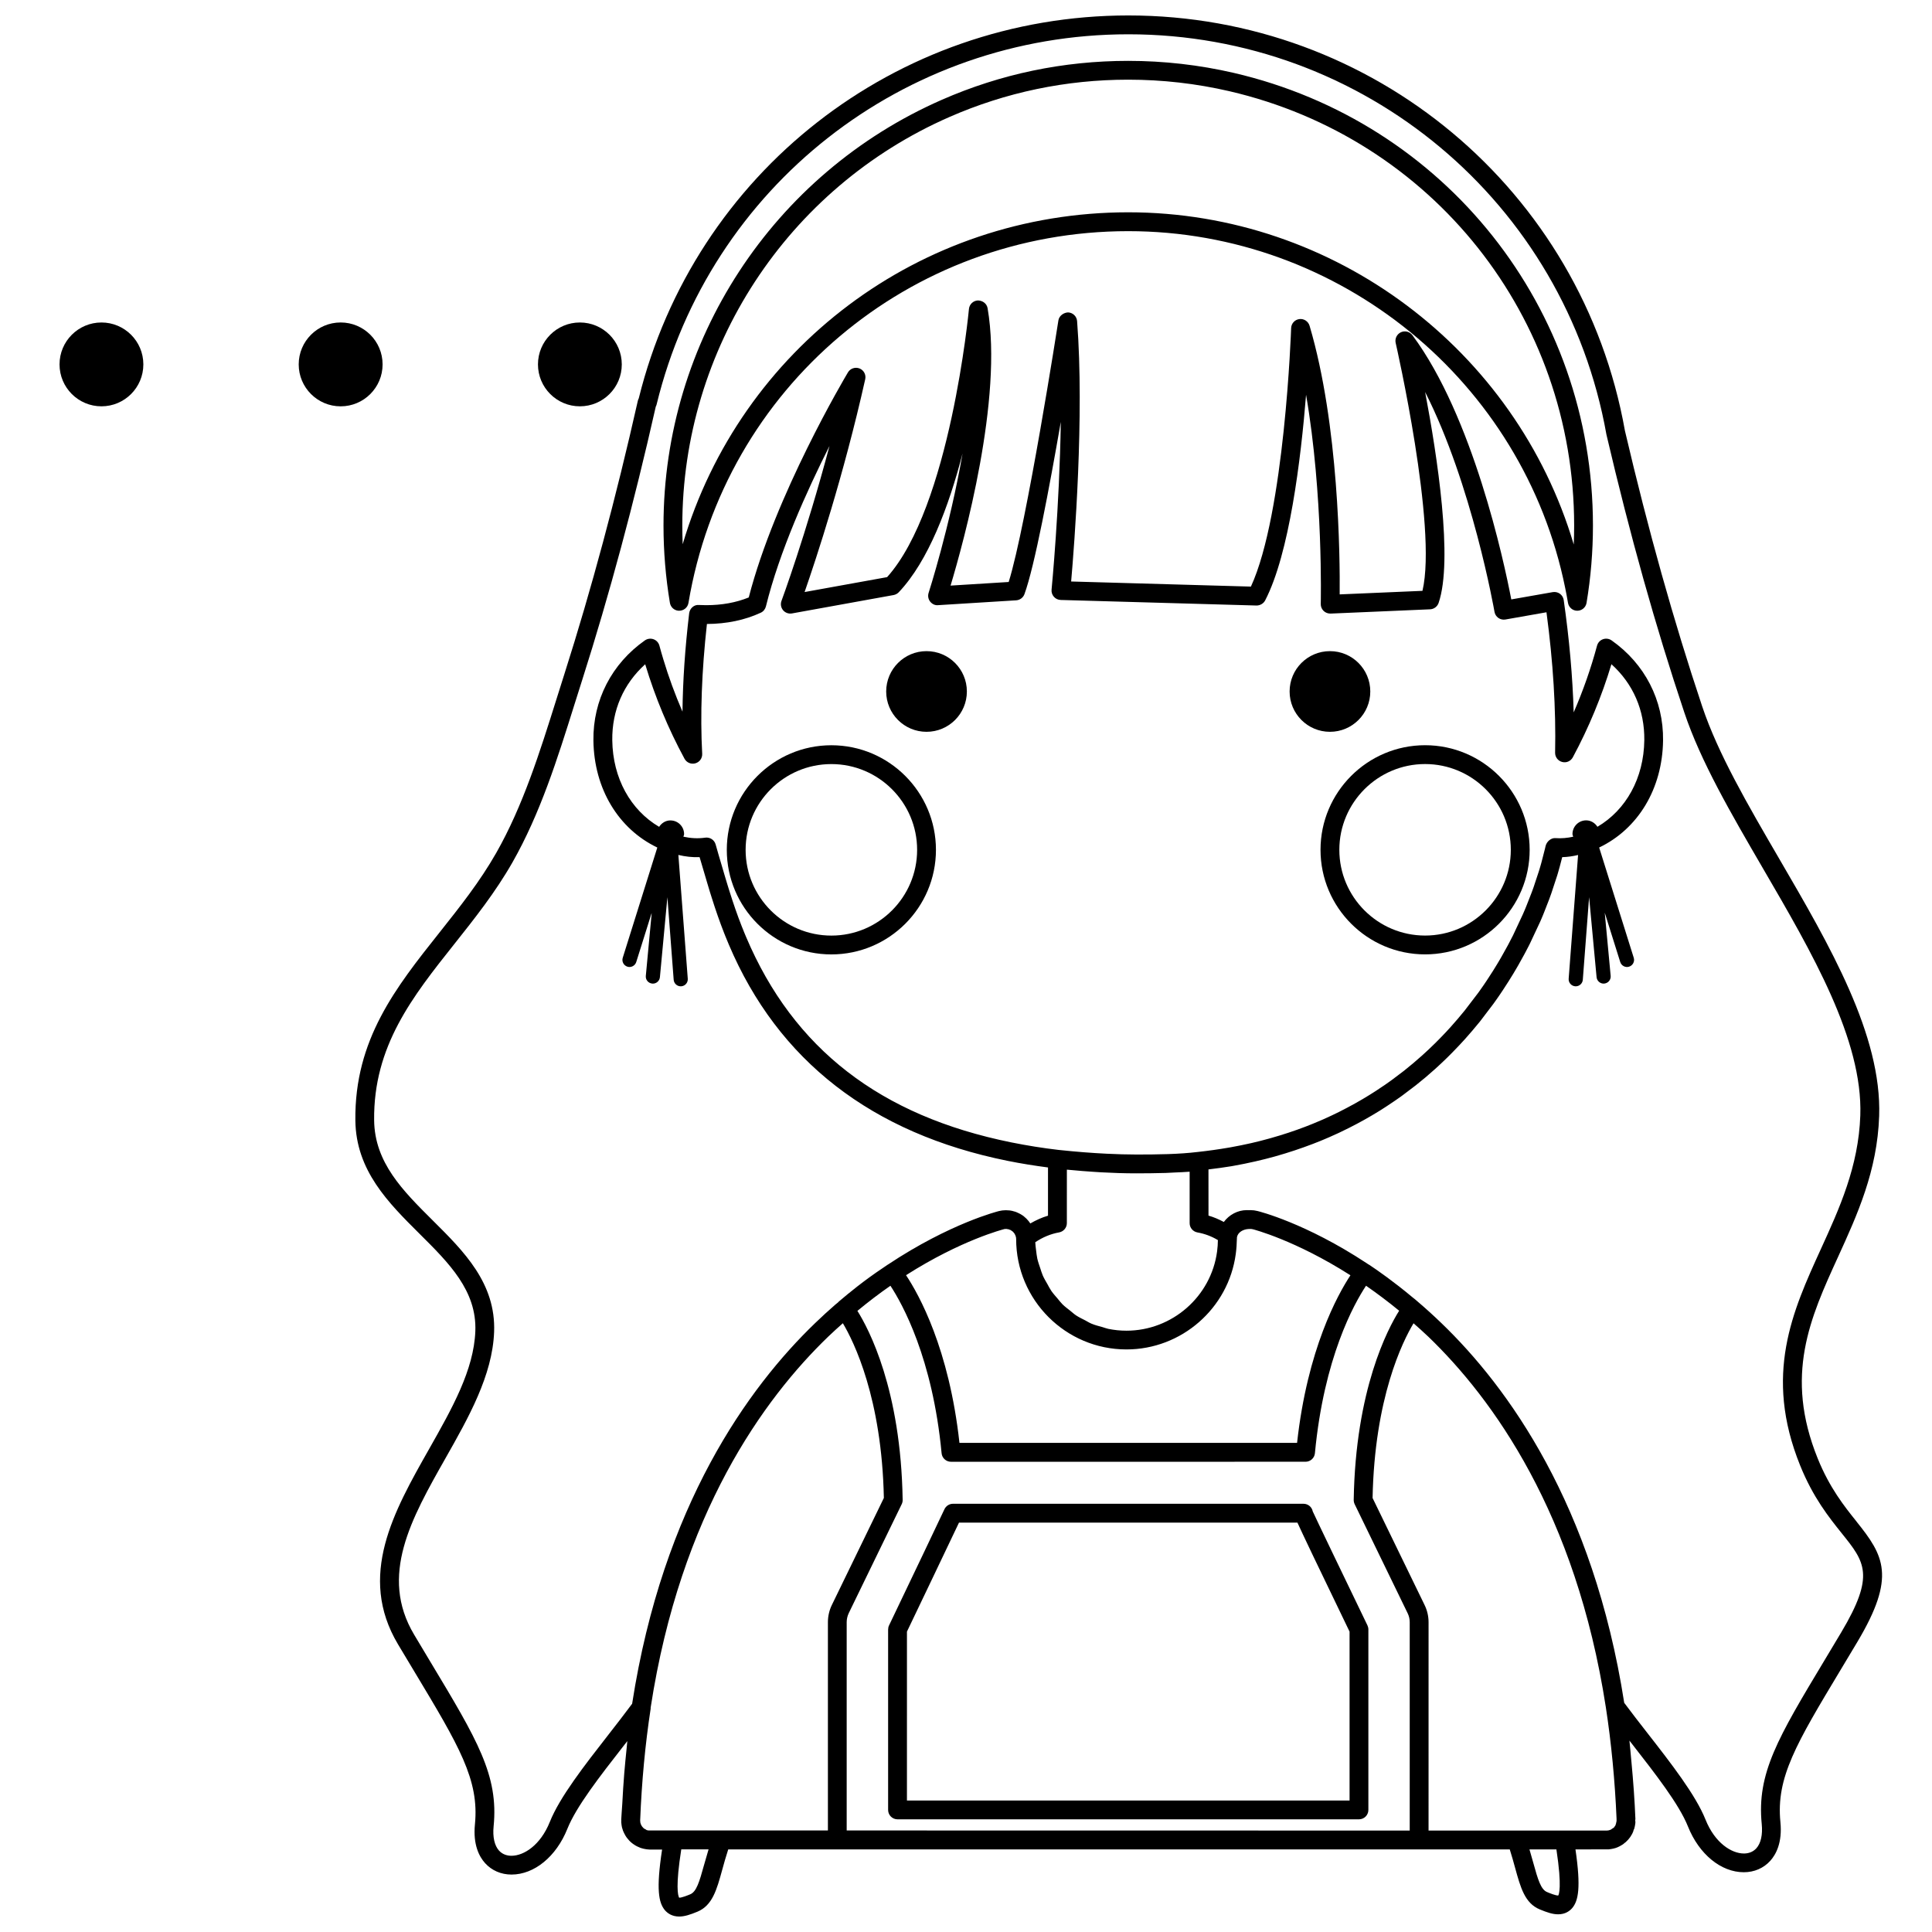 <?xml version="1.0" encoding="UTF-8"?>
<!-- Uploaded to: SVG Repo, www.svgrepo.com, Generator: SVG Repo Mixer Tools -->
<svg width="800px" height="800px" version="1.1" viewBox="144 144 512 512" xmlns="http://www.w3.org/2000/svg">
 <defs>
  <clipPath id="a">
   <path d="m238 148.09h405v503.81h-405z"/>
  </clipPath>
 </defs>
 <g clip-path="url(#a)">
  <path d="m636 547.22c-3.176-3.961-7.129-8.891-10.293-16.723-8.922-22.051-1.98-37.262 5.371-53.352 5.125-11.227 10.422-22.828 10.918-37.379 0.734-21.453-13.082-45.18-26.449-68.125-8.363-14.359-16.258-27.918-20.445-40.426-7.562-22.625-14.273-46.562-20.477-73.051-11.359-63.785-66.703-110.07-131.59-110.07-61.688 0-114.98 41.707-129.76 101.49-0.117 0.207-0.203 0.434-0.25 0.664-5.762 25.598-12.305 49.941-19.445 72.344l-2.156 6.832c-4.344 13.836-8.828 28.145-15.926 40.621-4.332 7.617-9.75 14.434-14.984 21.023-11.613 14.617-22.582 28.43-22.34 49.855 0.152 13.285 8.73 21.809 17.027 30.062 7.805 7.754 15.176 15.078 14.766 25.801-0.395 10.277-6.152 20.449-12.246 31.211-9.367 16.531-19.051 33.629-8.254 51.746l4.352 7.254c11.824 19.668 17.219 28.652 16.043 40.473-0.543 5.438 1.164 8.594 2.695 10.289 1.758 1.945 4.242 3.019 6.996 3.019 6.047 0 11.859-4.766 14.809-12.133 2.352-5.894 8.645-13.961 14.738-21.77 0.383-0.492 0.762-0.977 1.145-1.465-0.07 0.625-0.109 1.281-0.18 1.906-0.23 2.188-0.441 4.379-0.629 6.606-0.215 2.656-0.383 5.356-0.523 8.074-0.082 1.473-0.227 2.883-0.289 4.367h0.031c-0.012 0.211-0.02 0.414-0.02 0.535 0 0.102 0.074 0.672 0.086 0.762 0.012 0.105 0.07 0.469 0.098 0.57 0.047 0.188 0.098 0.367 0.289 0.938 0.035 0.109 0.223 0.508 0.277 0.613l0.348 0.656c0.047 0.082 0.246 0.383 0.301 0.469 0.047 0.066 0.117 0.152 0.195 0.246 0.098 0.133 0.223 0.289 0.562 0.664 0.055 0.055 0.145 0.152 0.277 0.262 0.066 0.066 0.125 0.121 0.156 0.152 0.047 0.039 0.484 0.379 0.527 0.418 0.074 0.059 0.578 0.379 0.66 0.434 0.074 0.047 0.176 0.102 0.289 0.152 0.145 0.086 0.316 0.172 0.211 0.105 0.098 0.055 0.48 0.223 0.578 0.262 0.012 0.004 0.031 0.012 0.047 0.016 0.105 0.047 0.211 0.09 0.25 0.105 0.102 0.039 0.484 0.141 0.586 0.168 0.004 0 0.039 0.012 0.051 0.012 0.016 0 0.02 0.012 0.035 0.012 0.047 0.016 0.449 0.09 0.492 0.102 0.176 0.039 0.316 0.031 0.387 0.07 0.023 0.004 0.125 0.012 0.203 0.016 0.223 0.023 0.453 0.047 0.555 0.047h3.367c-1.621 10.625-0.91 14.117 0.766 16.102 0.656 0.742 1.828 1.652 3.75 1.652 1.445 0 2.926-0.492 4.856-1.289 3.961-1.648 5.106-5.801 6.551-11.055 0.453-1.648 0.953-3.465 1.598-5.438h207.12c0.555 1.75 1.004 3.371 1.41 4.852 1.449 5.269 2.594 9.422 6.555 11.047 1.93 0.797 3.414 1.293 4.856 1.293 1.914 0 3.09-0.906 3.734-1.664 1.602-1.898 2.352-5.359 0.855-15.539l8.605-0.004c0.188 0 0.465-0.016 0.777-0.086 0.09-0.012 0.168-0.02 0.207-0.031l0.527-0.109c0.117-0.023 0.469-0.117 0.574-0.156 0.023-0.012 0.492-0.191 0.52-0.203 0.035-0.012 0.508-0.246 0.543-0.262 0.16-0.07 0.57-0.316 0.715-0.418 0.031-0.02 0.059-0.039 0.09-0.066 0.215-0.125 0.367-0.258 0.336-0.281 0.312-0.188 0.523-0.402 0.574-0.465 0.082-0.07 0.418-0.414 0.492-0.492 0.109-0.117 0.211-0.25 0.324-0.402 0.105-0.125 0.203-0.25 0.246-0.324 0.086-0.125 0.168-0.258 0.16-0.258 0.023-0.039 0.332-0.555 0.352-0.594 0.039-0.082 0.277-0.613 0.312-0.695l-0.035-0.016c0.047-0.109 0.082-0.211 0.074-0.211v0.004c0.02-0.047 0.055-0.152 0.09-0.266l0.047 0.012c0.035-0.105 0.18-0.715 0.207-0.812 0.02-0.082 0.109-0.66 0.121-0.742 0.012-0.074 0.023-0.484 0.031-0.555l-0.051-0.004c0.004-0.141 0.012-0.406 0.012-0.5l0.039-0.004c-0.203-5.125-0.578-10.168-1.047-15.16-0.023-0.301-0.055-0.598-0.086-0.902-0.156-1.605-0.277-3.238-0.457-4.828 0.266 0.336 0.527 0.676 0.797 1.02 6.082 7.793 12.367 15.852 14.715 21.738 2.949 7.367 8.762 12.125 14.809 12.125 2.75 0 5.238-1.074 6.996-3.019 1.531-1.691 3.238-4.848 2.695-10.281-1.18-11.82 4.211-20.793 16.031-40.457l4.359-7.273c10.336-17.336 7.031-22.863-0.227-31.906zm-222.71-74.863c0 16.133 13.121 29.258 29.234 29.258 14.586 0 27.039-10.883 28.969-25.312 0.176-1.293 0.266-2.625 0.316-4.418v-0.004c0.004-0.031 0.016-0.066 0.02-0.098 0.266-1.211 1.578-1.996 3.012-2.082 0.047 0 0.484-0.016 0.516-0.016 0.23 0 0.457 0.023 0.691 0.086 0.109 0.031 11.215 2.871 25.832 12.195-3.387 5.144-11.406 19.578-14.141 44.41l-89.473 0.004c-2.742-24.98-10.75-39.324-14.156-44.441 14.621-9.32 25.73-12.137 26.105-12.238 0.035 0 0.473-0.023 0.508-0.023 0.152 0.031 0.438 0.102 0.594 0.102 0.191 0.082 0.344 0.18 0.543 0.211 0.133 0.102 0.367 0.309 0.523 0.379 0.02 0.02 0.066 0.059 0.117 0.105 0.105 0.141 0.223 0.316 0.348 0.43 0.047 0.098 0.203 0.43 0.258 0.516l0.145 0.484c0 0.133 0.016 0.262 0.039 0.395 0.008 0.016 0 0.039 0 0.059zm-91.617-110.94c-1.281 0-2.348 0.707-2.996 1.703-7.547-4.438-12.289-12.852-12.418-22.953-0.098-7.914 2.973-14.949 8.723-20.133 0.012 0.039 0.023 0.082 0.039 0.121 2.602 8.613 6.09 17 10.383 24.922 0.555 1.023 1.75 1.531 2.871 1.211 1.125-0.316 1.875-1.367 1.812-2.535-0.551-10.328-0.133-21.887 1.254-34.391 5.254-0.031 10.051-1.031 14.262-2.984 0.691-0.316 1.188-0.938 1.371-1.668 3.566-14.504 10.883-30.695 16.848-42.523-6.289 23.629-12.641 40.844-12.723 41.059-0.312 0.836-0.145 1.785 0.422 2.469 0.574 0.684 1.477 1.008 2.352 0.852l26.93-4.871c0.523-0.102 0.996-0.352 1.367-0.734 7.859-8.273 13.273-22.754 16.914-36.777-3.391 19.469-8.902 36.656-8.996 36.938-0.25 0.781-0.105 1.648 0.402 2.297 0.504 0.648 1.305 1.055 2.121 0.957l20.688-1.285c0.988-0.066 1.848-0.707 2.188-1.633 2.68-7.336 6.613-28.25 9.633-45.645-0.344 22.746-2.414 44.148-2.445 44.445-0.07 0.684 0.152 1.371 0.613 1.891 0.453 0.523 1.109 0.828 1.797 0.848l51.898 1.473c0.926 0.004 1.844-0.5 2.289-1.344 6.434-12.391 9.473-37.457 10.848-54.512 4.574 26.555 3.898 55.086 3.891 55.434-0.016 0.691 0.25 1.355 0.746 1.84 0.492 0.488 1.152 0.727 1.855 0.719l26.375-1.133c1.027-0.047 1.918-0.715 2.254-1.684 3.883-11.348-0.348-38.902-3.57-55.898 12.453 24.488 18.32 57.863 18.383 58.254 0.109 0.648 0.48 1.23 1.023 1.613 0.543 0.383 1.215 0.527 1.863 0.418l10.887-1.918c1.762 13.121 2.535 25.617 2.289 37.203-0.023 1.152 0.746 2.172 1.859 2.465 1.129 0.312 2.289-0.215 2.836-1.234 4.238-7.875 7.668-16.164 10.227-24.672 5.75 5.184 8.816 12.219 8.715 20.133-0.125 10.102-4.871 18.516-12.418 22.953-0.645-0.996-1.715-1.703-2.996-1.703-1.996 0-3.621 1.629-3.621 3.629 0 0.258 0.137 0.465 0.188 0.707-1.516 0.332-3.09 0.488-4.648 0.371-1.23-0.121-2.418 0.938-2.68 2.156l-0.156 0.68-0.902 3.508-0.152 0.559-0.258 0.883c-0.004 0.023-0.145 0.488-0.152 0.516l-0.168 0.539-1.359 4.109s-0.262 0.73-0.262 0.734l-0.312 0.84-1.246 3.184-0.336 0.836-0.352 0.832-0.371 0.852-2.562 5.481-0.273 0.527-0.75 1.457-0.387 0.734-1.668 2.996-0.422 0.73-0.676 1.145c-0.789 1.32-1.621 2.629-2.492 3.945l-0.316 0.484-0.746 1.109-0.395 0.57-0.77 1.094-0.414 0.574-3.551 4.644c-1.152 1.422-2.352 2.836-3.797 4.445l-1.094 1.188-0.383 0.406-1.059 1.102-0.438 0.449-1.109 1.113-0.43 0.414-1.148 1.109-0.395 0.363-1.379 1.27c-1.527 1.371-3.113 2.711-4.82 4.07l-3.203 2.422-0.492 0.352-1.391 0.984-0.5 0.332-1.438 0.961-0.43 0.289-1.723 1.09c-2.449 1.523-5.027 2.961-8.098 4.508l-1.684 0.816s-0.59 0.277-0.594 0.277l-1.664 0.762-0.594 0.262-2.012 0.848-0.551 0.227-1.848 0.727c-2.871 1.098-5.906 2.098-9.012 2.973l-0.574 0.16-1.949 0.52-0.734 0.188-1.934 0.465-0.805 0.176-1.961 0.418-0.781 0.152c-0.68 0.137-1.371 0.277-2.09 0.398-0.012 0-0.5 0.086-0.508 0.086-2.559 0.441-5.18 0.812-8.031 1.125-5.164 0.625-10.645 0.68-16.277 0.684-2.574 0-5.195-0.082-7.906-0.211-3.91-0.191-8.039-0.508-12.758-1.008-4.223-0.492-8.324-1.152-12.531-1.996-34.734-7.023-57.711-24.809-70.27-54.41l-0.551-1.32c-0.016-0.051-0.195-0.5-0.211-0.539l-0.418-1.027c-1.129-2.875-2.172-5.871-3.231-9.246l-0.324-1.039-0.168-0.543-0.543-1.793-0.176-0.594-1.641-5.562c-0.289-0.941-0.559-1.898-0.816-2.863-0.328-1.223-1.523-2.004-2.785-1.82-1.898 0.281-3.871 0.16-5.762-0.258 0.051-0.238 0.18-0.438 0.18-0.691 0.004-1.992-1.617-3.617-3.617-3.617zm103 109.18c1.188-0.215 2.055-1.25 2.055-2.453l0.004-14.172c0.473 0.047 0.906 0.082 1.371 0.117 0.902 0.086 1.809 0.168 2.68 0.238 0.992 0.082 1.953 0.145 2.91 0.211 0.691 0.047 1.402 0.098 2.074 0.133 1.082 0.059 2.141 0.105 3.195 0.141 0.523 0.02 1.066 0.051 1.586 0.066 1.559 0.047 3.09 0.07 4.613 0.07h0.02c2.621-0.004 5.199-0.031 7.758-0.105 0.781-0.02 1.551-0.086 2.324-0.117 1.34-0.066 2.691-0.102 4.004-0.211v13.637c0 1.203 0.867 2.238 2.055 2.453 1.926 0.344 3.75 1.023 5.43 2.031-0.012 1.008-0.074 2.019-0.211 3.012-1.602 11.969-11.93 21-24.027 21-1.648 0-3.254-0.172-4.812-0.488-0.523-0.105-1.004-0.316-1.516-0.457-1.008-0.277-2.019-0.527-2.973-0.934-0.574-0.242-1.094-0.586-1.648-0.871-0.82-0.418-1.656-0.812-2.422-1.324-0.551-0.367-1.027-0.828-1.547-1.234-0.684-0.543-1.391-1.062-2.016-1.676-0.484-0.484-0.891-1.031-1.336-1.559-0.555-0.648-1.133-1.281-1.621-1.988-0.398-0.574-0.711-1.215-1.059-1.828-0.418-0.734-0.855-1.461-1.203-2.242-0.289-0.66-0.484-1.367-0.715-2.055-0.277-0.812-0.562-1.617-0.754-2.469-0.16-0.727-0.227-1.48-0.324-2.227-0.09-0.691-0.176-1.375-0.211-2.086 1.922-1.309 4.066-2.211 6.316-2.613zm97.801 27.594c17.098 16.445 39.145 46.824 47.082 98.199 1.473 9.523 2.422 19.613 2.848 29.582-0.016 0.105 0.004 0.488 0.004 0.594-0.012 0.055-0.152 0.707-0.16 0.754-0.023 0.066-0.152 0.438-0.176 0.504-0.105 0.098-0.203 0.258-0.289 0.395-0.016 0.02-0.039 0.047-0.055 0.066l0.004 0.004c-0.004 0.012-0.016 0.02-0.02 0.031-0.117 0.07-0.238 0.141-0.344 0.223-0.125 0.066-0.223 0.117-0.352 0.25-0.047 0.02-0.133 0.07-0.227 0.117-0.012 0.004-0.023 0.012-0.035 0.016-0.086 0.031-0.438 0.133-0.465 0.141-0.07 0.012-0.367 0.035-0.48 0.055l-47.227-0.004 0.004-55.23c0-1.586-0.379-3.188-1.078-4.59l-13.758-28.312c0.527-26.535 7.941-41.434 10.855-46.301 1.285 1.145 2.562 2.25 3.867 3.508zm-151.25-6.797c2.836-2.344 5.75-4.578 8.75-6.656 3.117 4.742 11.176 19.141 13.559 44.387 0.121 1.281 1.199 2.258 2.484 2.258l93.965-0.004c1.285 0 2.363-0.977 2.484-2.258 2.402-25.336 10.363-39.578 13.547-44.387 2.953 2.047 5.891 4.254 8.777 6.625-2.992 4.75-11.566 20.867-12.043 50.129 0 0.395 0.082 0.781 0.25 1.133l14.031 28.875c0.371 0.742 0.562 1.566 0.562 2.387v55.234l-149.21-0.023v-55.207c0-0.82 0.195-1.648 0.562-2.414l14.02-28.852c0.172-0.348 0.258-0.734 0.25-1.133-0.457-29.254-8.98-45.309-11.992-50.094zm-3.859 3.273c2.891 4.852 10.332 19.836 10.867 46.309l-13.754 28.305c-0.707 1.43-1.074 3.023-1.074 4.602v55.207l-47.602-0.004c-0.031-0.004-0.039-0.004-0.066-0.012-0.098-0.031-0.227-0.055-0.367-0.082-0.188-0.145-0.363-0.258-0.578-0.336-0.082-0.066-0.156-0.121-0.23-0.172l-0.105-0.102c-0.059-0.074-0.312-0.363-0.332-0.387-0.004-0.012-0.012-0.016-0.016-0.02-0.051-0.117-0.203-0.387-0.266-0.488-0.016-0.055-0.133-0.453-0.152-0.504 0-0.035-0.035-0.492-0.039-0.523v-0.086c0.402-10.172 1.336-20.121 2.781-29.578 0.012-0.09-0.004-0.168-0.004-0.258 0.004-0.023 0.004-0.051 0.012-0.074 7.918-51.398 29.977-81.812 47.086-98.281 1.277-1.234 2.559-2.371 3.84-3.516zm-36.785 143.57c-1.246 4.516-2.019 7.09-3.652 7.769-0.66 0.273-2.195 0.906-2.941 0.91-0.348-0.578-0.973-3.074 0.555-12.809h7.234c-0.445 1.465-0.848 2.856-1.195 4.129zm226.36 8.098c-0.742 0-2.289-0.641-2.957-0.922-1.621-0.664-2.41-3.25-3.648-7.758-0.309-1.109-0.641-2.297-1.012-3.543h7.141c1.547 10.16 0.629 12.047 0.477 12.223zm75-69.734-4.348 7.262c-12.398 20.637-18.055 30.059-16.715 43.523 0.281 2.82-0.223 5.109-1.43 6.438-1.027 1.133-2.359 1.371-3.293 1.371-3.273 0-7.691-2.781-10.176-8.988-2.621-6.543-9.125-14.895-15.422-22.965-2.106-2.699-4.195-5.387-6.121-7.977-8.195-52.531-30.879-83.738-48.492-100.67-2.055-1.98-4.09-3.824-6.066-5.508l-0.098-0.086s0-0.004-0.004-0.004c-0.016-0.016-0.031-0.023-0.047-0.039l-0.754-0.648c-0.227-0.191-0.469-0.363-0.699-0.555-4.781-4.004-9.141-7.062-11.445-8.59-0.035-0.023-0.082-0.023-0.121-0.047l-0.59-0.395c-16.09-10.59-28.363-13.668-28.859-13.789-0.609-0.156-1.254-0.238-1.898-0.238l-0.359 0.016c-0.023 0-0.543-0.016-0.574-0.016-2.457 0-4.691 1.238-6.102 3.141-1.305-0.691-2.644-1.285-4.062-1.688l-0.008-12.238c2.051-0.258 4.102-0.516 6.074-0.848 0.004-0.004 0.551-0.102 0.555-0.102 0.734-0.125 1.465-0.266 2.188-0.414l0.781-0.152c0.695-0.137 1.387-0.293 2.074-0.449l0.812-0.176 2.019-0.484c0.004 0 0.777-0.195 0.785-0.195l2.023-0.535c0.004-0.004 0.598-0.168 0.605-0.168 3.25-0.926 6.418-1.965 9.688-3.215l1.953-0.77c0.012 0 0.574-0.238 0.586-0.242l1.809-0.766c0.004 0 0.637-0.281 0.641-0.289 0.605-0.266 1.203-0.527 1.785-0.805l0.586-0.277 2.238-1.094c2.766-1.387 5.473-2.902 8.184-4.578l1.648-1.055 0.441-0.293c0.523-0.336 1.039-0.691 1.551-1.039 0 0 0.508-0.344 0.516-0.348l1.473-1.031 0.488-0.359 3.449-2.613c1.734-1.367 3.402-2.781 5.144-4.344l1.32-1.219 0.387-0.363 1.219-1.164c0.004-0.012 0.469-0.453 0.473-0.465l1.133-1.137c0-0.004 0.453-0.469 0.457-0.473l1.117-1.16c0.004-0.004 0.406-0.43 0.414-0.438l1.352-1.465c1.305-1.457 2.559-2.926 3.961-4.648l3.523-4.629c0-0.004 0.441-0.621 0.449-0.625l0.785-1.113c0-0.004 0.402-0.586 0.406-0.59l0.789-1.168 0.324-0.492c0.91-1.375 1.785-2.762 2.625-4.152l0.926-1.57c0.004-0.012 0.398-0.684 0.402-0.695l1.543-2.781c0-0.004 0.395-0.746 0.398-0.75l0.816-1.57 0.266-0.527 2.715-5.785 0.367-0.848 0.352-0.836 0.336-0.836 1.309-3.356c0-0.012 0.328-0.898 0.328-0.906l0.266-0.734 1.566-4.762c0.004-0.02 0.191-0.637 0.195-0.656l0.352-1.246 0.141-0.5 0.641-2.457c1.426-0.035 2.832-0.246 4.203-0.57l-2.492 32.781c-0.082 1.031 0.695 1.934 1.734 2.012 0.047 0.004 0.098 0.004 0.137 0.004 0.973 0 1.797-0.742 1.875-1.734l1.668-21.887 1.98 21.199c0.098 0.973 0.91 1.707 1.867 1.707 0.059 0 0.117-0.004 0.176-0.012 1.031-0.102 1.785-1.008 1.691-2.039l-1.57-16.742 4.102 13.07c0.312 0.988 1.367 1.547 2.352 1.234 0.988-0.316 1.543-1.367 1.23-2.359l-9.164-29.215c10.277-4.914 16.773-15.543 16.934-28.383 0.133-10.656-4.84-20.32-13.645-26.512-0.672-0.465-1.516-0.578-2.289-0.301-0.766 0.277-1.344 0.91-1.562 1.699-1.617 6.016-3.691 11.93-6.191 17.684-0.277-9.48-1.164-19.453-2.641-29.77-0.098-0.672-0.457-1.266-1.008-1.668-0.543-0.395-1.23-0.543-1.895-0.434l-10.992 1.934c-1.953-10.148-10.148-48.445-26.207-70.023-0.707-0.945-1.969-1.27-3.043-0.777-1.066 0.5-1.652 1.676-1.387 2.832 0.117 0.504 11.113 48.734 7.098 65.695l-21.938 0.941c0.09-9.922-0.191-44.871-7.977-71.188-0.352-1.18-1.512-1.934-2.711-1.773-1.215 0.156-2.137 1.168-2.176 2.398-0.016 0.504-1.699 49.051-10.66 68.496l-47.641-1.352c0.848-9.707 3.527-43.938 1.578-69.012-0.098-1.258-1.125-2.246-2.394-2.297-1.113 0.039-2.363 0.855-2.559 2.109-0.078 0.562-8.445 54.164-13.176 69.332l-15.402 0.957c3.508-11.684 13.957-49.578 9.812-73.504-0.211-1.234-1.289-2.035-2.559-2.066-1.25 0.051-2.266 1.02-2.383 2.262-0.051 0.527-4.988 52.492-21.688 71.062l-21.867 3.953c3.059-8.801 10.348-30.824 16.066-56.391 0.266-1.199-0.371-2.414-1.512-2.863-1.137-0.441-2.438-0.012-3.062 1.039-0.797 1.336-19.285 32.477-26.289 59.645-3.352 1.367-7.144 2.051-11.305 2.051-0.66 0-1.289-0.02-1.879-0.051-1.289-0.145-2.449 0.898-2.609 2.203-1.09 9.191-1.684 17.926-1.77 26.066-1.961-4.527-3.664-9.164-5.082-13.887-0.363-1.184-0.707-2.394-1.031-3.598-0.211-0.789-0.789-1.426-1.559-1.703-0.766-0.277-1.617-0.16-2.289 0.301-8.805 6.191-13.777 15.852-13.645 26.516 0.16 12.836 6.66 23.469 16.934 28.379l-9.16 29.215c-0.312 0.988 0.238 2.039 1.23 2.359 0.984 0.309 2.039-0.246 2.348-1.234l4.102-13.07-1.566 16.742c-0.102 1.031 0.66 1.945 1.691 2.039 0.059 0.004 0.117 0.012 0.176 0.012 0.961 0 1.777-0.734 1.867-1.707l1.984-21.199 1.664 21.887c0.082 0.988 0.898 1.734 1.867 1.734 0.051 0 0.102 0 0.145-0.004 1.031-0.082 1.805-0.977 1.723-2.012l-2.492-32.797c1.844 0.434 3.742 0.664 5.621 0.574 0.102 0.336 0.203 0.684 0.312 1.039l1.703 5.773c0 0.004 0.176 0.586 0.176 0.586l0.453 1.516c0 0.004 0.191 0.613 0.195 0.625l0.352 1.117c1.059 3.387 2.141 6.484 3.34 9.539l0.395 0.988 0.203 0.488 0.625 1.512c13.043 30.754 37.891 50.039 73.852 57.305 3.598 0.727 7.141 1.285 10.73 1.758v12.781c-1.641 0.473-3.199 1.203-4.691 2.055-0.141-0.215-0.336-0.5-0.414-0.586l-0.625-0.699c-0.023-0.023-0.52-0.457-0.543-0.48-0.133-0.121-0.336-0.309-0.523-0.402-0.047-0.035-0.117-0.082-0.191-0.121-0.16-0.109-0.359-0.23-0.801-0.441-0.152-0.086-0.316-0.156-0.613-0.277-0.066-0.023-0.141-0.055-0.23-0.082-0.18-0.082-0.309-0.105-0.195-0.059h-0.012c-0.152-0.059-0.555-0.168-0.676-0.191-0.023-0.004-0.559-0.102-0.586-0.105-0.109-0.02-0.48-0.035-0.594-0.039-0.121-0.02-0.398-0.023-0.523-0.023l-0.543 0.035c-0.309 0-0.539 0.051-0.527 0.055-0.082 0.012-0.594 0.109-0.676 0.125-0.125 0.031-12.898 3.168-29.504 14.219-0.02 0.016-0.047 0.016-0.07 0.031-0.266 0.172-0.488 0.336-0.746 0.516-0.066 0.047-0.125 0.082-0.191 0.121-0.035 0.023-0.074 0.055-0.109 0.082-5.332 3.551-9.246 6.828-11.383 8.629l-0.539 0.457c-0.047 0.039-0.066 0.098-0.105 0.133-0.242 0.207-0.492 0.395-0.734 0.598-1.773 1.543-3.562 3.164-5.34 4.887-17.637 16.973-40.359 48.254-48.523 100.9-1.996 2.695-4.172 5.492-6.367 8.309-6.301 8.082-12.82 16.438-15.438 22.988-2.484 6.207-6.902 8.992-10.172 8.992-0.941 0-2.273-0.242-3.301-1.371-1.203-1.336-1.715-3.621-1.43-6.445 1.344-13.473-4.316-22.895-16.73-43.539l-4.336-7.246c-9.316-15.629-0.754-30.742 8.305-46.734 6.125-10.812 12.461-21.984 12.891-33.484 0.492-12.906-8.012-21.355-16.234-29.523-7.934-7.891-15.434-15.34-15.559-26.582-0.223-19.652 10.207-32.793 21.254-46.699 5.356-6.742 10.887-13.707 15.418-21.664 7.359-12.938 11.926-27.504 16.344-41.594l2.152-6.805c7.148-22.418 13.699-46.762 19.469-72.352 0.102-0.188 0.18-0.387 0.227-0.594 14.086-57.746 65.496-98.078 125.01-98.078 62.461 0 115.74 44.562 126.7 106.09 6.266 26.766 13.012 50.855 20.633 73.621 4.348 13.004 12.375 26.773 20.863 41.363 13.012 22.332 26.465 45.43 25.781 65.445-0.465 13.547-5.559 24.691-10.48 35.469-7.461 16.348-15.184 33.258-5.461 57.297 3.441 8.516 7.648 13.754 11.027 17.973 6.117 7.609 8.898 11.078-0.152 26.266z"/>
 </g>
 <path d="m364.32 396.93c15.281 0 27.715-12.43 27.715-27.711s-12.434-27.719-27.715-27.719-27.711 12.438-27.711 27.719 12.43 27.711 27.711 27.711zm0-50.441c12.531 0 22.727 10.191 22.727 22.73 0 12.523-10.191 22.723-22.727 22.723-12.535 0-22.723-10.191-22.723-22.723 0-12.539 10.191-22.73 22.723-22.73z"/>
 <path d="m493.95 369.21c0 15.281 12.434 27.711 27.715 27.711 15.277 0 27.711-12.43 27.711-27.711s-12.43-27.719-27.711-27.719-27.715 12.434-27.715 27.719zm27.715-22.73c12.523 0 22.715 10.191 22.715 22.73 0 12.523-10.191 22.723-22.715 22.723-12.531 0-22.727-10.191-22.727-22.723 0.004-12.539 10.199-22.73 22.727-22.73z"/>
 <path d="m507.14 327.25c0 5.902-4.785 10.688-10.688 10.688-5.906 0-10.691-4.785-10.691-10.688 0-5.906 4.785-10.691 10.691-10.691 5.902 0 10.688 4.785 10.688 10.691"/>
 <path d="m400.23 327.25c0 5.902-4.785 10.688-10.691 10.688-5.902 0-10.691-4.785-10.691-10.688 0-5.906 4.789-10.691 10.691-10.691 5.906 0 10.691 4.785 10.691 10.691"/>
 <path d="m470.94 163.31c-9.125-2.109-18.523-3.18-27.941-3.18-17.168 0-33.797 3.465-49.422 10.324-44.797 19.648-73.742 63.938-73.742 112.83 0 6.836 0.57 13.707 1.688 20.426 0.16 1.137 1.09 2.039 2.262 2.137 1.309 0.09 2.453-0.789 2.664-2.066 9.551-57.086 58.566-98.523 116.55-98.523 56.008 0 104.71 39.781 115.8 94.594 0.266 1.301 0.516 2.602 0.734 3.918 0.203 1.199 1.238 2.082 2.457 2.082s2.258-0.883 2.457-2.074c1.129-6.723 1.699-13.613 1.699-20.488 0.008-57.641-39.148-106.97-95.207-119.98zm90.121 124.99c-15.324-51.605-63.355-88.039-118.06-88.039-55.312 0-102.8 36.188-118.08 87.953-0.066-1.641-0.102-3.289-0.102-4.934 0-46.914 27.773-89.41 70.754-108.26 14.988-6.57 30.945-9.906 47.418-9.906 9.039 0 18.062 1.027 26.812 3.055 53.793 12.48 91.363 59.816 91.363 115.11 0 1.672-0.035 3.344-0.105 5.019z"/>
 <path d="m379.36 575.83v47.816c0 1.379 1.117 2.492 2.492 2.492h122.29c1.375 0 2.492-1.113 2.492-2.492v-47.816c0-0.379-0.086-0.746-0.246-1.09-5.578-11.539-14.066-29.195-14.496-30.203-0.227-1.176-1.254-2.023-2.449-2.023h-92.887c-0.992 0-1.891 0.594-2.293 1.5-0.383 0.883-8.977 18.863-14.66 30.742-0.156 0.332-0.238 0.695-0.238 1.074zm4.992 0.562c1.98-4.133 11.145-23.293 13.793-28.887h89.684c1.309 2.871 4.731 10.102 13.82 28.895v44.758h-117.3z"/>
 <path d="m245.39 240.57c0 6.137-4.977 11.113-11.113 11.113-6.141 0-11.117-4.977-11.117-11.113 0-6.141 4.977-11.113 11.117-11.113 6.137 0 11.113 4.973 11.113 11.113"/>
 <path d="m308.78 240.57c0 6.133-4.973 11.109-11.109 11.109-6.133 0-11.105-4.977-11.105-11.109 0-6.137 4.973-11.109 11.105-11.109 6.137 0 11.109 4.973 11.109 11.109"/>
 <path d="m181.99 240.57c0 6.133-4.973 11.109-11.105 11.109-6.137 0-11.109-4.977-11.109-11.109 0-6.137 4.973-11.109 11.109-11.109 6.133 0 11.105 4.973 11.105 11.109"/>
</svg>